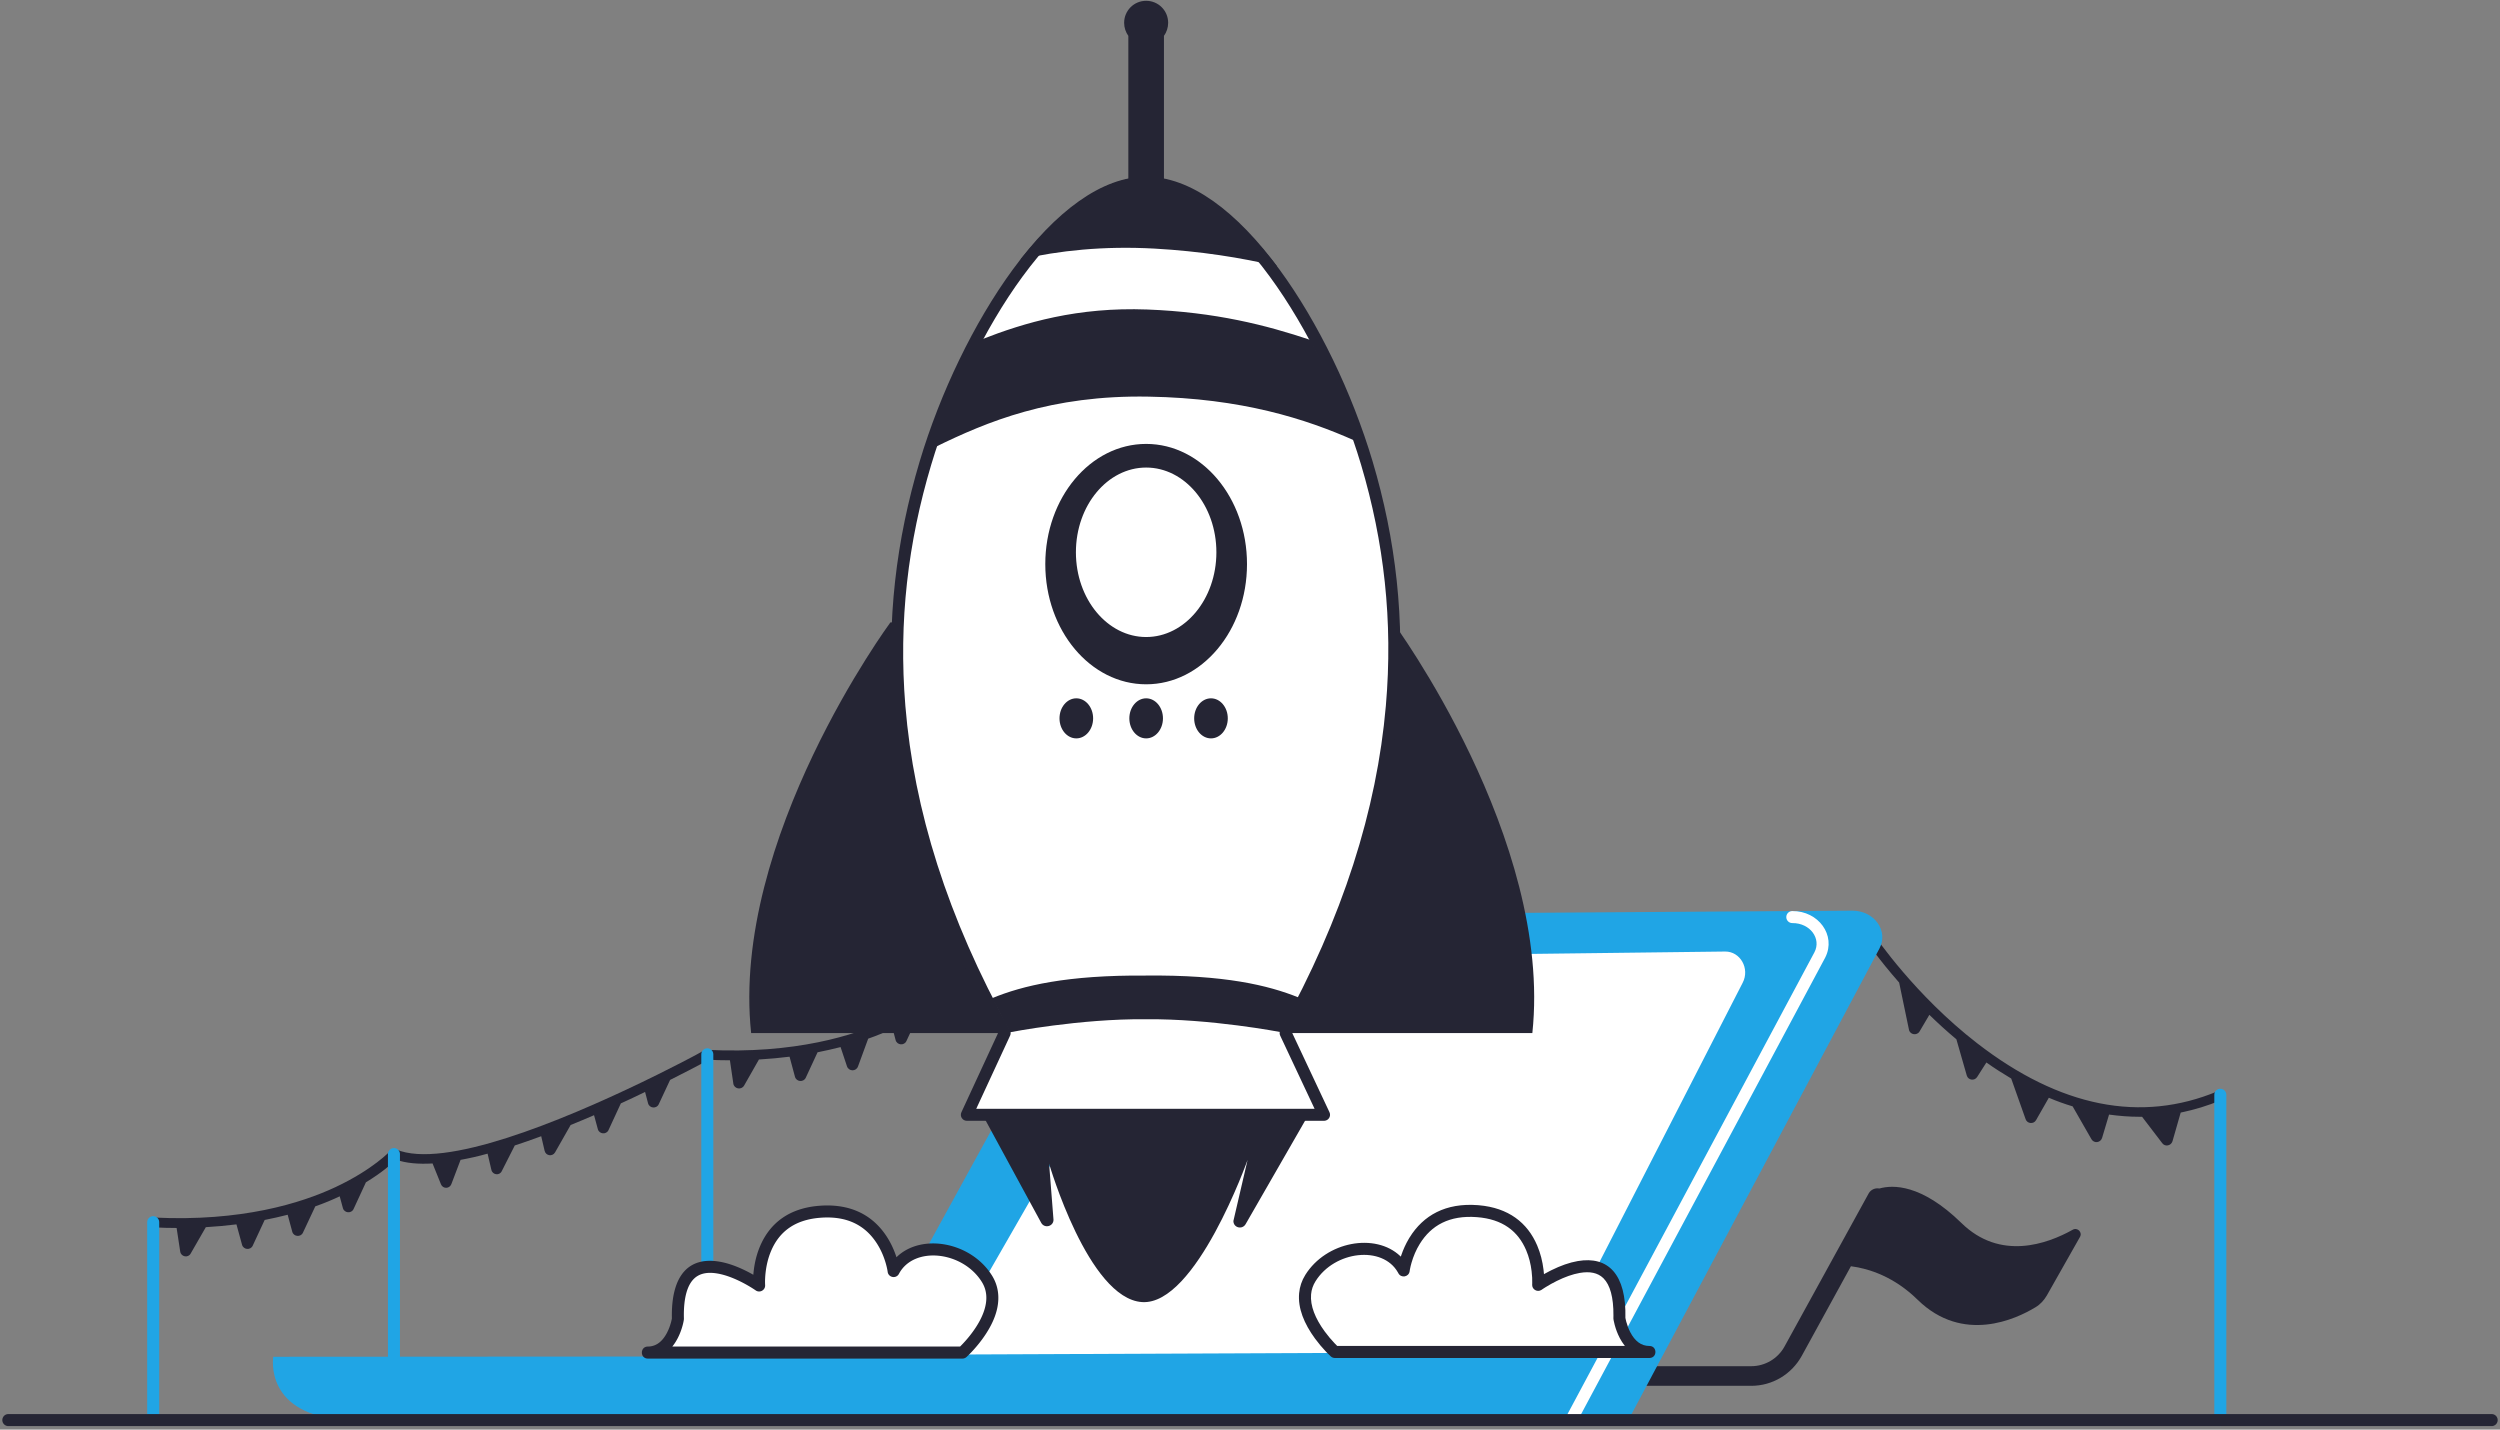 <svg width="682" height="390" fill="none" xmlns="http://www.w3.org/2000/svg">
  <rect width="100%" height="100%" fill="#808080" stroke="none"/>
  <path fill-rule="evenodd" clip-rule="evenodd" d="M565.418 335.483c-6.933 3.88-19.762 8.525-30.352-1.858-10.918-10.656-18.724-10.438-22.381-9.399-1.092-.219-2.293.273-2.894 1.311l-22.982 41.806c-1.801 3.279-5.295 5.355-9.062 5.355h-74.842c-1.474 0-2.675 1.203-2.675 2.678 0 1.476 1.201 2.678 2.675 2.678h74.842c5.732 0 10.973-3.115 13.757-8.143l13.429-24.482c5.022.656 11.846 2.896 18.233 9.181 12.337 12.023 26.803 5.246 32.098 2.022 1.31-.765 2.348-1.913 3.112-3.224l9.007-15.903c.819-1.311-.655-2.787-1.965-2.022ZM193.991 287.12c-.327-.71-1.201-.984-1.856-.601-.218.109-2.511 1.53-12.501 6.503l-4.585 2.241c-21.781 10.492-53.934 23.826-66.981 18.307-.546-.219-1.147-.11-1.529.328-.054.054-4.749 5.136-15.012 9.945-9.444 4.427-25.712 9.455-49.458 8.307-.819-.055-1.528.656-1.365 1.53.109.656.655 1.093 1.31 1.148 2.129.109 4.149.164 6.169.164l.983 6.448c.218 1.421 2.129 1.803 2.839.547l4.149-7.214c2.893-.164 5.677-.437 8.352-.765l1.528 5.574c.382 1.366 2.293 1.53 2.893.273l3.275-7.049c2.238-.437 4.313-.929 6.278-1.421l1.256 4.645c.382 1.366 2.293 1.53 2.893.273l3.385-7.213c2.511-.875 4.695-1.804 6.66-2.733l.873 3.224c.382 1.367 2.293 1.531 2.893.274l3.385-7.323c4.421-2.678 7.042-5.028 8.188-6.175 2.784.983 6.169 1.257 9.99 1.038l2.293 5.683c.546 1.312 2.347 1.257 2.838-.054l2.511-6.613c2.402-.437 4.859-.983 7.37-1.694l1.037 4.427c.328 1.421 2.238 1.639 2.839.328l3.548-6.995c2.402-.765 4.804-1.64 7.206-2.514l.928 3.989c.328 1.366 2.129 1.64 2.839.437l4.258-7.486c2.129-.875 4.258-1.749 6.387-2.678l1.037 3.825c.382 1.366 2.293 1.53 2.893.273l3.385-7.322c2.292-1.039 4.476-2.077 6.605-3.115l.819 3.115c.382 1.366 2.292 1.53 2.893.273l3.112-6.667c8.461-4.263 10.044-5.246 10.863-5.684.327-.382.655-1.147.327-1.803Z" fill="#252534"/>
  <path fill-rule="evenodd" clip-rule="evenodd" d="M259.007 267.829c-.546-.219-1.146-.109-1.528.328-.055.055-4.75 5.137-15.012 9.946-9.444 4.426-25.712 9.454-49.458 8.306-.819-.054-1.529.656-1.365 1.53.109.656.655 1.093 1.31 1.148 2.129.109 4.149.164 6.169.164l.928 6.339c.218 1.476 2.183 1.858 2.947.547l4.04-7.105c2.893-.164 5.677-.437 8.352-.765l1.474 5.465c.382 1.421 2.347 1.585 2.948.273l3.221-6.94c2.238-.437 4.312-.929 6.277-1.421l1.747 5.246c.492 1.421 2.457 1.476 3.003.055l2.784-7.596c2.511-.874 4.695-1.803 6.66-2.732l.819 3.115c.382 1.42 2.347 1.584 2.947.273l3.33-7.159c4.422-2.678 7.042-5.028 8.189-6.175M606.796 298.432c-.273-.71-1.092-1.093-1.747-.765-21.017 8.798-43.126 4.372-65.671-13.061-16.977-13.115-27.786-29.127-27.895-29.236-.437-.602-1.256-.766-1.856-.383-.601.437-.765 1.257-.382 1.858.054.109 3.22 4.809 8.843 11.203l2.675 12.842c.273 1.421 2.184 1.694 2.893.492l2.675-4.536c2.293 2.241 4.749 4.481 7.37 6.667l2.838 9.891c.382 1.312 2.129 1.531 2.839.383l2.511-3.935c2.238 1.585 4.476 3.006 6.769 4.372l3.931 11.094c.436 1.257 2.183 1.421 2.838.273l3.494-6.121c2.184.929 4.313 1.694 6.496 2.35l5.132 8.963c.709 1.202 2.456.983 2.893-.328l1.91-6.394c2.784.382 5.568.601 8.353.601h.655l5.513 7.213c.764 1.039 2.402.711 2.784-.546l2.238-7.815c3.712-.765 7.37-1.858 11.027-3.388.71-.273 1.147-1.038.874-1.694Z" fill="#252534"/>
  <path fill-rule="evenodd" clip-rule="evenodd" d="M41.796 331.768c.872 0 1.585.682 1.635 1.543l.003.096v53.992c0 .906-.733 1.64-1.638 1.64-.872 0-1.585-.683-1.635-1.544l-.003-.096v-53.992c0-.905.733-1.639 1.638-1.639ZM107.467 313.188c.872 0 1.585.682 1.635 1.543l.002.096v71.698c0 .905-.733 1.639-1.637 1.639-.872 0-1.585-.682-1.635-1.543l-.003-.096v-71.698c0-.905.733-1.639 1.638-1.639ZM192.954 285.973c.872 0 1.585.682 1.635 1.543l.003.096v98.803c0 .906-.733 1.64-1.638 1.64-.872 0-1.585-.683-1.635-1.543l-.003-.097v-98.803c0-.905.734-1.639 1.638-1.639ZM605.704 297.012c.872 0 1.585.682 1.635 1.543l.003.096v88.748c0 .906-.733 1.64-1.638 1.64-.872 0-1.585-.683-1.635-1.543l-.003-.097v-88.748c0-.905.734-1.639 1.638-1.639Z" fill="#20A5E5"/>
  <path fill-rule="evenodd" clip-rule="evenodd" d="m505.26 248.429-197.614 1.312c-3.166 0-6.004 1.639-7.315 4.153l-63.76 116.127-162.021.109s-2.784 16.285 20.526 17.269l349.372-.437 68.237-128.15c2.62-4.863-1.419-10.438-7.424-10.383Z" fill="#20A5E5"/>
  <path fill-rule="evenodd" clip-rule="evenodd" d="m256.878 369.529 166.88-.71 51.641-100.716c2.02-3.88-.655-8.58-4.804-8.525l-151.649 1.858-62.068 108.093ZM488.924 248.539c7.153-.064 12.026 6.619 9.03 12.615l-.093.181-67.582 126.401c-.427.798-1.419 1.099-2.217.671-.767-.411-1.074-1.348-.715-2.129l.044-.09 67.578-126.392c1.957-3.709-1.142-8.022-6.016-7.979-.905.008-1.644-.719-1.652-1.624-.008-.906.718-1.646 1.623-1.654Z" fill="#fff"/>
  <path fill-rule="evenodd" clip-rule="evenodd" d="m265.776 299.962 18.288 33.663c.928 1.585 3.33.929 3.33-.874l-1.201-15.302s10.699 36.833 25.384 37.762c14.684.929 28.768-38.8 28.768-38.8l-3.875 16.668c0 1.858 2.402 2.459 3.33.874l19.543-33.991M242.904 169.791s-43.617 59.129-37.994 112.028h96.241V168.534l-58.247 1.257ZM380.032 169.791s43.617 59.129 37.994 112.028h-96.241V168.534l58.247 1.257Z" fill="#252534"/>
  <path fill-rule="evenodd" clip-rule="evenodd" d="M350.717 281.819c36.957-66.506 32.918-119.296 22.164-155.473-10.809-36.177-36.139-76.507-60.212-76.507-24.074 0-49.404 40.33-60.213 76.507-10.808 36.177-15.339 88.967 21.618 155.473l-10.318 22.296h97.442l-10.481-22.296Z" fill="#fff"/>
  <path fill-rule="evenodd" clip-rule="evenodd" d="M312.669 48.199c-11.982 0-24.618 9.263-36.402 25.358-10.549 14.409-19.779 33.575-25.379 52.319-6.389 21.381-9.103 43.369-7.167 66.967l.073.863c2.422 27.912 11.339 56.877 27.83 87.06l.614 1.119-9.967 21.541c-.503 1.087.289 2.329 1.486 2.329h97.442l.094-.003c1.147-.063 1.885-1.276 1.387-2.335l-10.124-21.538.623-1.133c16.672-30.513 25.696-59.767 28.143-87.895 2.06-23.669-.556-45.727-6.872-66.973-5.6-18.746-14.83-37.912-25.38-52.321-11.783-16.094-24.42-25.358-36.401-25.358Zm0 3.279c10.689 0 22.532 8.681 33.759 24.017 10.32 14.096 19.387 32.923 24.884 51.32 6.202 20.865 8.77 42.513 6.747 65.751-2.457 28.235-11.662 57.665-28.773 88.456l-.051.1c-.206.44-.208.952.001 1.395l9.382 19.959H266.32l9.24-19.968c.22-.476.2-1.028-.055-1.486-17.092-30.759-26.2-60.172-28.52-88.447-1.9-23.169.764-44.752 7.041-65.76 5.496-18.397 14.563-37.224 24.883-51.32 11.228-15.335 23.071-24.017 33.76-24.017Z" fill="#252534"/>
  <path fill-rule="evenodd" clip-rule="evenodd" d="M312.669 186.677c15.195 0 27.513-14.68 27.513-32.789 0-18.108-12.318-32.788-27.513-32.788-15.195 0-27.513 14.68-27.513 32.788 0 18.109 12.318 32.789 27.513 32.789ZM312.669 201.432c2.533 0 4.586-2.446 4.586-5.464 0-3.018-2.053-5.465-4.586-5.465-2.532 0-4.585 2.447-4.585 5.465s2.053 5.464 4.585 5.464ZM330.356 201.432c2.533 0 4.585-2.446 4.585-5.464 0-3.018-2.052-5.465-4.585-5.465-2.532 0-4.585 2.447-4.585 5.465s2.053 5.464 4.585 5.464ZM293.618 201.432c2.532 0 4.585-2.446 4.585-5.464 0-3.018-2.053-5.465-4.585-5.465-2.533 0-4.586 2.447-4.586 5.465s2.053 5.464 4.586 5.464Z" fill="#252534"/>
  <path fill-rule="evenodd" clip-rule="evenodd" d="M312.669 175.42c11.486 0 20.798-11.083 20.798-24.755 0-13.672-9.312-24.756-20.798-24.756-11.487 0-20.799 11.084-20.799 24.756s9.312 24.755 20.799 24.755Z" fill="#fff"/>
  <path fill-rule="evenodd" clip-rule="evenodd" d="M312.669 124.27c-12.46 0-22.437 11.874-22.437 26.394 0 14.521 9.977 26.395 22.437 26.395s22.436-11.874 22.436-26.395c0-14.52-9.976-26.394-22.436-26.394Zm0 3.278c10.513 0 19.161 10.293 19.161 23.116 0 12.824-8.648 23.117-19.161 23.117-10.514 0-19.161-10.293-19.161-23.117 0-12.823 8.647-23.116 19.161-23.116ZM317.527 48.91V9.782c.71-.984 1.147-2.24 1.147-3.552 0-3.334-2.675-6.011-6.005-6.011s-6.005 2.678-6.005 6.011c0 1.312.437 2.568 1.146 3.552V48.855c-10.099 2.077-20.198 10.547-29.423 21.914 10.426-2.405 22.6-3.716 36.575-2.951 12.501.71 23.637 2.459 33.408 4.809-9.553-12.241-20.252-21.422-30.843-23.717ZM357.487 92.738c-12.064-4.044-25.93-7.596-44.545-8.306-18.997-.71-33.409 3.552-45.255 8.197-5.186 9.618-9.28 19.126-12.61 29.345 14.193-6.94 31.607-14.263 58.302-13.771 25.384.437 42.852 6.066 56.117 11.968-3.22-9.563-7.151-18.362-12.009-27.433ZM349.298 281.546c1.747-3.17 3.439-6.285 5.022-9.4-8.352-3.388-20.362-6.23-41.706-6.011-21.563-.164-33.627 2.732-41.979 6.175 1.583 3.06 3.221 6.175 4.913 9.29 0 0 18.942-3.716 37.011-3.552 17.797-.164 36.739 3.498 36.739 3.498Z" fill="#252534"/>
  <path fill-rule="evenodd" clip-rule="evenodd" d="M449.961 368.819h-85.814s-12.338-11.094-6.66-20.166c5.677-9.071 20.58-11.257 25.438-2.076 0 0 2.129-17.542 20.089-16.176 18.015 1.366 16.595 20.11 16.595 20.11s22.764-16.121 22.164 9.072c-.055-.055 1.364 9.236 8.188 9.236Z" fill="#fff"/>
  <path fill-rule="evenodd" clip-rule="evenodd" d="M364.146 370.458h85.815l.111-.003c2.035-.107 2.035-3.166 0-3.273l-.111-.003c-2.28 0-3.973-1.35-5.22-3.754-.468-.902-.831-1.883-1.091-2.848-.076-.285-.139-.552-.186-.783l-.043-.228-.009-.053-.003.109c.29-12.137-4.78-17.008-12.989-15.602-2.31.396-4.731 1.272-7.177 2.482l-.436.219c-.433.221-.855.447-1.266.676l-.346.195-.001-.025c-.031-.381-.07-.776-.12-1.185-.276-2.264-.828-4.5-1.726-6.608-2.654-6.233-7.829-10.285-15.92-10.984l-.29-.024c-8.746-.665-14.85 2.763-18.599 8.822l-.218.361c-.858 1.448-1.534 2.962-2.051 4.489l-.124.373-.146-.142c-6.788-6.452-20.189-4.013-25.902 5.114-.979 1.566-1.536 3.248-1.695 5.015-.366 4.067 1.333 8.257 4.345 12.372.936 1.278 1.936 2.457 2.936 3.513l.251.262c.487.503.872.873 1.117 1.093.3.271.69.42 1.094.42Zm38.744-38.422c6.99.53 11.222 3.804 13.445 9.024.767 1.801 1.247 3.743 1.488 5.72.153 1.253.194 2.36.169 3.233l-.009.24-.007.135c-.102 1.352 1.379 2.224 2.503 1.513l.291-.198.38-.251c.166-.107.346-.221.538-.34.92-.569 1.933-1.14 3.007-1.671 2.184-1.081 4.322-1.854 6.278-2.189 2.743-.47 4.884-.043 6.375 1.39l.102.1c1.755 1.774 2.74 5.087 2.695 10.204l-.009.502-.002.054.002.194.011.122.011.086c.011.076.025.165.043.263l.018.101c.064.341.155.737.269 1.161.316 1.179.76 2.378 1.346 3.507l.098.187c.348.649.731 1.251 1.15 1.798l.204.258h-78.487l-.138-.137c-.188-.187-.389-.393-.601-.616-.91-.961-1.822-2.036-2.67-3.194-2.585-3.533-4.005-7.032-3.725-10.14.113-1.258.506-2.444 1.209-3.568 5.22-8.341 18.291-9.8 22.48-2.406l.124.226c.735 1.39 2.793 1.039 3.058-.473l.032-.223c.017-.108.044-.263.081-.459.098-.509.233-1.081.411-1.698.507-1.769 1.249-3.537 2.264-5.177 3.13-5.059 8.094-7.846 15.566-7.278Z" fill="#252534"/>
  <path fill-rule="evenodd" clip-rule="evenodd" d="M176.741 368.983h85.815s12.337-11.094 6.66-20.165c-5.678-9.072-20.581-11.258-25.439-2.077 0 0-2.129-17.542-20.089-16.176-18.014 1.366-16.595 20.111-16.595 20.111s-22.764-16.122-22.163 9.071c.054-.055-1.365 9.181-8.189 9.236Z" fill="#fff"/>
  <path fill-rule="evenodd" clip-rule="evenodd" d="M176.741 370.622h85.815c.404 0 .793-.149 1.094-.42l.134-.122c.291-.27.715-.686 1.234-1.233 1-1.056 2-2.235 2.935-3.513 3.012-4.115 4.712-8.305 4.346-12.372-.159-1.766-.716-3.449-1.696-5.015l-.197-.308c-5.819-8.874-18.993-11.185-25.704-4.806l-.147.142-.123-.373c-.56-1.654-1.307-3.294-2.269-4.85-3.706-5.99-9.714-9.408-18.298-8.843l-.301.022c-8.258.626-13.524 4.7-16.21 11.007-.898 2.108-1.45 4.344-1.726 6.608l-.036.304c-.022.201-.042.399-.059.593l-.027.313-.345-.195a39.266 39.266 0 0 0-1.703-.895c-2.445-1.21-4.867-2.086-7.176-2.482l-.246-.04c-7.982-1.255-12.929 3.529-12.751 15.28l.005.252-.026.144c-.048.258-.12.571-.212.912-.259.959-.622 1.936-1.09 2.835l-.094.178c-1.208 2.23-2.825 3.514-4.97 3.595l-.17.003c-2.175.018-2.162 3.279.013 3.279Zm62.637-31.144c1.014 1.64 1.756 3.408 2.264 5.177.178.618.313 1.189.411 1.698l.071.401.027.185c.19 1.561 2.236 1.971 3.025.654l.048-.084c4.048-7.65 17.331-6.246 22.604 2.179.703 1.124 1.096 2.31 1.209 3.568.28 3.108-1.14 6.608-3.726 10.14-.848 1.158-1.759 2.233-2.669 3.194l-.157.164-.301.308c-.097.098-.191.192-.282.281h-78.506l.013-.015c.542-.666 1.028-1.419 1.458-2.247.586-1.126 1.03-2.32 1.347-3.494.114-.421.204-.816.268-1.155l.035-.196c.011-.06.019-.117.026-.167l.011-.086.012-.122.002-.188-.003-.065-.008-.498c-.046-5.216.978-8.557 2.797-10.304 1.491-1.433 3.632-1.86 6.375-1.39 1.956.335 4.094 1.108 6.278 2.189 1.074.531 2.087 1.102 3.007 1.671l.367.231c.058.037.115.073.17.109l.381.251.215.147c1.106.784 2.615-.04 2.583-1.371l-.014-.283c-.036-.899-.001-2.073.163-3.416.241-1.977.72-3.918 1.488-5.72 2.192-5.149 6.339-8.404 13.159-9.001l.286-.023c7.471-.568 12.436 2.219 15.566 7.278ZM679.727 385.76c.905 0 1.638.734 1.638 1.639 0 .873-.682 1.587-1.541 1.637l-.097.003H2.273c-.904 0-1.638-.734-1.638-1.64 0-.873.682-1.587 1.542-1.636l.096-.003H679.727Z" fill="#252534"/>
</svg>
